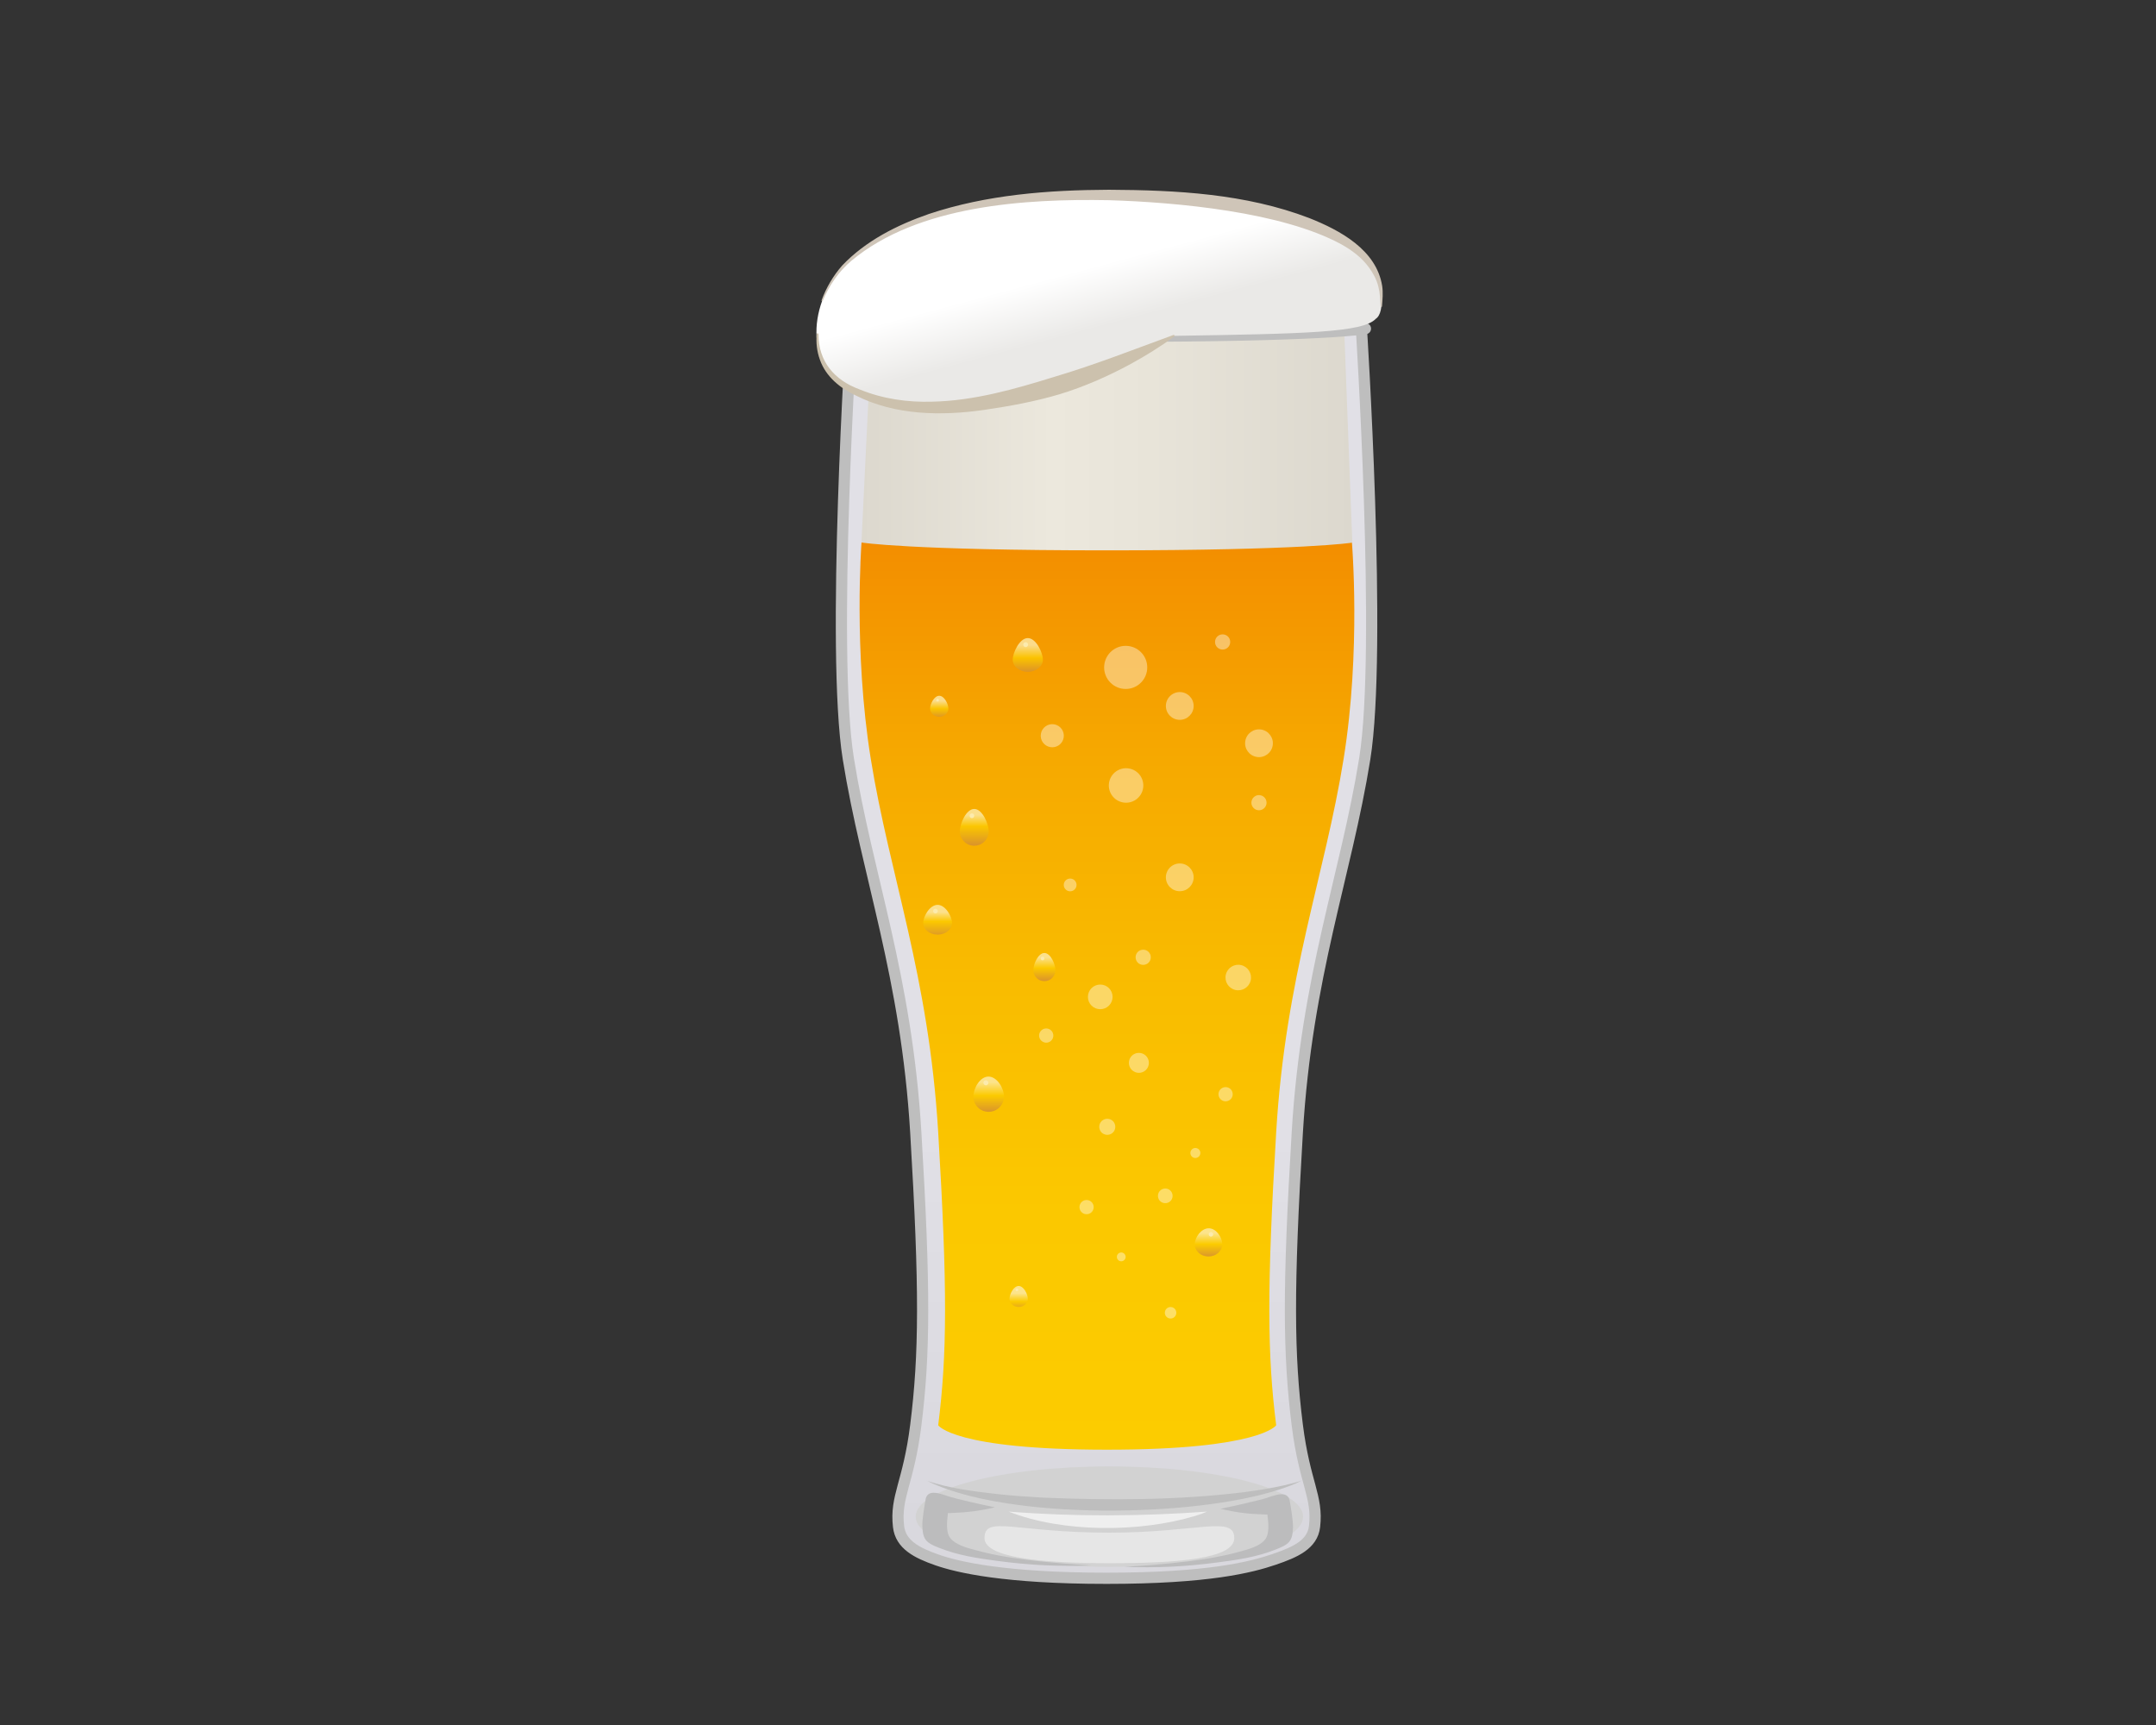 <?xml version="1.0" encoding="UTF-8"?>
<svg id="_レイヤー_1" data-name="レイヤー 1" xmlns="http://www.w3.org/2000/svg" xmlns:xlink="http://www.w3.org/1999/xlink" viewBox="0 0 250 200">
  <rect x="0" y="0" width="250" height="200" fill="#333333" stroke="none"/>
  <defs>
    <linearGradient id="_名称未設定グラデーション_62" data-name="名称未設定グラデーション 62" x1="128.3" y1="37.59" x2="128.3" y2="183" gradientUnits="userSpaceOnUse">
      <stop offset=".64" stop-color="#e1e0e6"/>
      <stop offset=".96" stop-color="#d9d8de"/>
    </linearGradient>
    <linearGradient id="_名称未設定グラデーション_43" data-name="名称未設定グラデーション 43" x1="99.77" y1="52.09" x2="156.88" y2="52.09" gradientUnits="userSpaceOnUse">
      <stop offset="0" stop-color="#dcd8ce"/>
      <stop offset=".39" stop-color="#ece8dd"/>
      <stop offset=".59" stop-color="#e8e4d9"/>
      <stop offset="1" stop-color="#dcd8ce"/>
    </linearGradient>
    <linearGradient id="_名称未設定グラデーション_8" data-name="名称未設定グラデーション 8" x1="128.36" y1="168.09" x2="128.36" y2="62.9" gradientUnits="userSpaceOnUse">
      <stop offset="0" stop-color="#fccc00"/>
      <stop offset=".26" stop-color="#fbc800"/>
      <stop offset=".51" stop-color="#f9bc00"/>
      <stop offset=".76" stop-color="#f6a900"/>
      <stop offset="1" stop-color="#f38e00"/>
      <stop offset="1" stop-color="#f38e00"/>
    </linearGradient>
    <filter id="luminosity-noclip" x="106.81" y="43.14" width="17.3" height="120.13" color-interpolation-filters="sRGB" filterUnits="userSpaceOnUse">
      <feFlood flood-color="#fff" result="bg"/>
      <feBlend in="SourceGraphic" in2="bg"/>
    </filter>
    <filter id="luminosity-noclip-2" x="106.81" y="-8292" width="17.3" height="32766" color-interpolation-filters="sRGB" filterUnits="userSpaceOnUse">
      <feFlood flood-color="#fff" result="bg"/>
      <feBlend in="SourceGraphic" in2="bg"/>
    </filter>
    <mask id="mask-1" x="106.81" y="-8292" width="17.3" height="32766" maskUnits="userSpaceOnUse"/>
    <linearGradient id="_名称未設定グラデーション_4" data-name="名称未設定グラデーション 4" x1="115.46" y1="43.14" x2="115.46" y2="163.27" gradientUnits="userSpaceOnUse">
      <stop offset="0" stop-color="#ccc"/>
      <stop offset=".28" stop-color="#cfcfcf"/>
      <stop offset=".54" stop-color="#dbdbdb"/>
      <stop offset=".8" stop-color="#eee"/>
      <stop offset=".96" stop-color="#fff"/>
    </linearGradient>
    <mask id="mask" x="106.81" y="43.14" width="17.3" height="120.13" maskUnits="userSpaceOnUse">
      <g filter="url(#luminosity-noclip)">
        <g mask="url(#mask-1)">
          <path d="m115.01,163.27c-.01-.18-.31-4.56-.1-21.31.25-20.01-3.07-35.64-6.01-49.44l-.26-1.22c-3.19-14.99-1.27-46.82-1.18-48.17l9.11.56c-.02.32-1.93,31.93,1,45.71l.26,1.22c3.03,14.26,6.47,30.43,6.21,51.46-.2,16.13.07,20.5.08,20.55l-9.1.64Z" fill="url(#_名称未設定グラデーション_4)" mix-blend-mode="multiply" stroke-width="0"/>
        </g>
      </g>
    </mask>
    <linearGradient id="_名称未設定グラデーション_38" data-name="名称未設定グラデーション 38" x1="115.46" y1="43.14" x2="115.46" y2="163.27" gradientUnits="userSpaceOnUse">
      <stop offset="0" stop-color="#fff"/>
      <stop offset=".13" stop-color="#fefefb"/>
      <stop offset=".25" stop-color="#fefbef"/>
      <stop offset=".37" stop-color="#fef8dc"/>
      <stop offset=".49" stop-color="#fef2c1"/>
      <stop offset=".61" stop-color="#fdeb9e"/>
      <stop offset=".72" stop-color="#fde373"/>
      <stop offset=".84" stop-color="#fcd840"/>
      <stop offset=".95" stop-color="#fccd06"/>
      <stop offset=".96" stop-color="#fccc00"/>
    </linearGradient>
    <linearGradient id="_名称未設定グラデーション_45" data-name="名称未設定グラデーション 45" x1="115.62" y1="-7.23" x2="135.77" y2="67.97" gradientUnits="userSpaceOnUse">
      <stop offset=".51" stop-color="#fff"/>
      <stop offset=".6" stop-color="#eae9e7"/>
    </linearGradient>
    <linearGradient id="_名称未設定グラデーション_31" data-name="名称未設定グラデーション 31" x1="112.97" y1="93.8" x2="112.97" y2="98.07" gradientUnits="userSpaceOnUse">
      <stop offset=".16" stop-color="#fcebae"/>
      <stop offset=".47" stop-color="#fccc00"/>
      <stop offset=".96" stop-color="#d69032"/>
    </linearGradient>
    <linearGradient id="_名称未設定グラデーション_35" data-name="名称未設定グラデーション 35" x1="121.1" y1="110.49" x2="121.1" y2="113.76" gradientUnits="userSpaceOnUse">
      <stop offset=".16" stop-color="#fcebae"/>
      <stop offset=".54" stop-color="#fccc00"/>
      <stop offset=".96" stop-color="#d69032"/>
    </linearGradient>
    <linearGradient id="_名称未設定グラデーション_34" data-name="名称未設定グラデーション 34" x1="114.64" y1="124.82" x2="114.64" y2="128.91" gradientUnits="userSpaceOnUse">
      <stop offset=".16" stop-color="#fcebae"/>
      <stop offset=".54" stop-color="#fccc00"/>
      <stop offset=".96" stop-color="#d69032"/>
    </linearGradient>
    <linearGradient id="_名称未設定グラデーション_32" data-name="名称未設定グラデーション 32" x1="-15148.66" y1="117.45" x2="-15148.66" y2="121.13" gradientTransform="translate(-15008.53 37.92) rotate(-180) scale(1 -.89)" gradientUnits="userSpaceOnUse">
      <stop offset=".16" stop-color="#fcebae"/>
      <stop offset=".55" stop-color="#fccc00"/>
      <stop offset=".96" stop-color="#d69032"/>
    </linearGradient>
    <linearGradient id="_名称未設定グラデーション_31-2" data-name="名称未設定グラデーション 31" x1="108.71" y1="102.09" x2="108.71" y2="106.36" gradientTransform="translate(0 22.52) scale(1 .81)" xlink:href="#_名称未設定グラデーション_31"/>
    <linearGradient id="_名称未設定グラデーション_37" data-name="名称未設定グラデーション 37" x1="119.18" y1="63.76" x2="119.18" y2="68.61" gradientTransform="translate(0 22.52) scale(1 .81)" gradientUnits="userSpaceOnUse">
      <stop offset=".16" stop-color="#fcebae"/>
      <stop offset=".54" stop-color="#fccc00"/>
      <stop offset=".96" stop-color="#d69032"/>
    </linearGradient>
    <linearGradient id="_名称未設定グラデーション_36" data-name="名称未設定グラデーション 36" x1="1037.56" y1="72.05" x2="1037.56" y2="75.07" gradientTransform="translate(-819.91 22.52) scale(.9 .81)" gradientUnits="userSpaceOnUse">
      <stop offset=".16" stop-color="#fcebae"/>
      <stop offset=".53" stop-color="#fccc00"/>
      <stop offset=".96" stop-color="#d69032"/>
    </linearGradient>
    <linearGradient id="_名称未設定グラデーション_33" data-name="名称未設定グラデーション 33" x1="1047.84" y1="156.83" x2="1047.84" y2="159.85" gradientTransform="translate(-819.91 22.52) scale(.9 .81)" gradientUnits="userSpaceOnUse">
      <stop offset=".16" stop-color="#fcebae"/>
      <stop offset=".55" stop-color="#fccc00"/>
      <stop offset=".96" stop-color="#d69032"/>
    </linearGradient>
  </defs>
  <path d="m98.79,37.59s-2.45,37.81-.42,50.39c2.18,13.55,6.73,25.11,7.82,43.3,1.09,18.19,1.03,25.77,0,33.97-.85,6.75-2.4,8.24-2,11.73.24,2.11,2.13,3.07,4.48,3.89,2.35.82,7.8,2.12,19.64,2.12s16.79-1.29,19.43-2.19c2.44-.83,4.45-1.72,4.69-3.82.4-3.5-1.15-4.99-2-11.73-1.03-8.21-1.09-15.78,0-33.97,1.09-18.19,5.64-29.74,7.82-43.3,2.03-12.58-.42-50.39-.42-50.39h-59.03Z" fill="url(#_名称未設定グラデーション_62)" stroke="#bebebe" stroke-miterlimit="10" stroke-width="1.3"/>
  <ellipse cx="128.64" cy="175.84" rx="22.46" ry="5.82" fill="#d2d2d2" stroke-width="0"/>
  <polygon points="101.06 38.86 99.77 65.33 156.88 64.75 155.89 38.86 101.06 38.86" fill="url(#_名称未設定グラデーション_43)" stroke-width="0"/>
  <path d="m147.98,165.25c-1.03-8.21-1.09-15.78,0-33.97,1.09-18.19,5.64-29.74,7.82-43.3,2.03-12.58.96-25.06.96-25.06,0,0-5.46.89-28.44.89s-28.42-.91-28.42-.91c0,0-.96,12.5,1.07,25.08,2.18,13.55,6.73,25.11,7.82,43.3,1.09,18.19,1.03,25.77,0,33.97,0,0,1.78,2.83,19.57,2.83s19.62-2.83,19.62-2.83Z" fill="url(#_名称未設定グラデーション_8)" stroke-width="0"/>
  <path d="m158.33,38.1s-4.72.89-29.4.89-29.45-.91-29.45-.91" fill="none" stroke="#bebebe" stroke-linecap="round" stroke-miterlimit="10" stroke-width="1.3"/>
  <g mask="url(#mask)">
    <path d="m115.01,163.27c-.01-.18-.31-4.56-.1-21.31.25-20.01-3.07-35.64-6.01-49.44l-.26-1.22c-3.19-14.99-1.27-46.82-1.18-48.17l9.11.56c-.02.32-1.93,31.93,1,45.71l.26,1.22c3.03,14.26,6.47,30.43,6.21,51.46-.2,16.13.07,20.5.08,20.55l-9.1.64Z" fill="url(#_名称未設定グラデーション_38)" opacity=".4" stroke-width="0"/>
  </g>
  <path d="m158.46,30.21c-2.48-3.1-10.51-7.05-28.06-7.56-17.55-.52-27.53,3.49-32.07,7.69-4.32,3.99-5.4,11.64-.03,14.58,5.38,2.93,11.86,3.28,22.92,0,5.39-1.6,10.51-3.51,14.88-5.98,15.42-.24,21.95-.4,23.42-1.97,1.13-.72.91-4.28-1.07-6.75Z" fill="url(#_名称未設定グラデーション_45)" stroke-width="0"/>
  <path d="m94.91,38.73c-.02,3.19,1.85,5.34,4.74,6.41,2.67,1.1,5.57,1.52,8.44,1.43,4.84-.1,9.56-1.45,14.17-2.88,4.69-1.39,9.2-3.17,13.8-4.85.05-.02.11,0,.13.06.02.04,0,.09-.04.12-1.6,1.18-3.29,2.22-5.04,3.18-2.62,1.42-5.39,2.64-8.25,3.51-2.87.85-5.82,1.39-8.78,1.82-4.93.7-10.23.63-14.77-1.64-1.86-.85-3.55-2.21-4.24-4.19-.35-.96-.46-1.98-.37-2.97,0-.06.05-.1.11-.09.05,0,.09.05.09.1h0Z" fill="#ccc1ad" stroke-width="0"/>
  <path d="m160.09,35.53c-.05-.78-.07-1.56-.26-2.29-.2-.82-.6-1.57-1.1-2.24-.83-1.14-1.96-1.98-3.19-2.67-6.89-3.76-19.05-4.88-26.97-5.12-9.67-.18-22.12.58-29.83,7.01-1.48,1.24-2.59,2.87-3.33,4.65-.02.04-.06.06-.1.04-.04-.02-.06-.06-.04-.1.54-1.47,1.35-2.85,2.39-4.03,2.72-2.86,6.35-4.69,10.04-5.97,6.71-2.24,13.85-2.78,20.88-2.81,7.82.04,15.84.45,23.23,3.28,3.58,1.42,7.79,3.68,8.46,7.87.12.79.04,1.58-.02,2.37,0,.04-.04.07-.08.07-.04,0-.07-.03-.07-.07h0Z" fill="#cfc5b8" stroke-width="0"/>
  <path d="m107.43,171.67c2.6.88,5.35,1.23,8.07,1.54,1.75.2,3.7.33,5.46.43,7.74.32,15.57.31,23.26-.63,1.58-.21,3.17-.46,4.73-.81.63-.16,1.37-.32,1.99-.54-.82.43-1.69.74-2.57,1.03-9.84,3.25-31.66,3.62-40.94-1.03h0Z" fill="#bebebe" stroke-width="0"/>
  <path d="m116.98,175.26c7.68.6,15.3.55,22.98,0-.45.2-.91.36-1.38.5-6.4,1.93-15.36,1.96-21.61-.5h0Z" fill="#efefef" stroke-width="0"/>
  <path d="m113.2,179.75c-1.09-.29-2.46-.65-3.06-1.49-.59-.84-.2-2.61-.23-2.83.19.01.59-.02.79-.03,1.36-.05,2.75-.19,4.67-.64,0,0-2.07-.41-4.39-.99-.65-.16-1.07-.3-1.7-.51-.24-.07-.62-.17-.88-.18-.63-.06-1.03.24-1.09.88,0,0-.41,2.22-.36,3.01.05.82.1,1.55.93,2.02.41.24.63.31,1.07.49,2.08.83,4.29,1.17,6.5,1.47,4.1.55,7.29.68,11.1.55-8.42-.5-11.55-1.27-13.33-1.75Zm-3.92-3.54s0,0,0,0c0,0,0,0,0,0,0,0,0,0,0,0Z" fill="#bcbcbd" stroke-width="0"/>
  <path d="m130.33,181.67c3.81.12,7,0,11.1-.55,2.21-.29,4.42-.63,6.5-1.47.44-.18.65-.25,1.07-.49.83-.47.88-1.2.93-2.02.05-.79-.36-3.01-.36-3.01-.06-.63-.46-.94-1.09-.88-.26.02-.64.11-.88.18-.63.21-1.05.36-1.7.51-2.32.58-4.39.99-4.39.99,1.91.45,3.31.6,4.67.64.19,0,.59.04.79.03-.02.22.37,1.99-.23,2.83-.59.84-1.97,1.19-3.06,1.49-1.78.48-4.91,1.25-13.33,1.75Zm17.26-5.29s0,0,0,0c0,0,0,0,0,0,0,0,0,0,0,0Z" fill="#bcbcbd" stroke-width="0"/>
  <path d="m143.12,178.33c0,2.4-6.48,2.91-14.48,2.91s-14.48-.66-14.48-2.91c0-2.69,3.5-.63,14.48-.63,10.24,0,14.48-2.05,14.48.63Z" fill="#e6e6e6" stroke-width="0"/>
  <g>
    <circle cx="136.8" cy="81.85" r="1.61" fill="#fff" opacity=".4" stroke-width="0"/>
    <circle cx="130.53" cy="77.38" r="2.5" fill="#fff" opacity=".4" stroke-width="0"/>
    <circle cx="130.57" cy="91.07" r="2" transform="translate(19.76 205.36) rotate(-80.78)" fill="#fff" opacity=".4" stroke-width="0"/>
    <circle cx="136.8" cy="101.72" r="1.61" fill="#fff" opacity=".4" stroke-width="0"/>
    <circle cx="145.98" cy="86.17" r="1.61" transform="translate(37.54 216.46) rotate(-80.78)" fill="#fff" opacity=".4" stroke-width="0"/>
    <path d="m133.44,110.99c0,.49-.39.88-.88.88s-.88-.39-.88-.88.39-.88.88-.88.88.39.88.88Z" fill="#fff" opacity=".4" stroke-width="0"/>
    <path d="m142.65,74.43c0,.49-.39.88-.88.88s-.88-.39-.88-.88.39-.88.88-.88.88.39.88.88Z" fill="#fff" opacity=".4" stroke-width="0"/>
    <circle cx="122.01" cy="85.29" r="1.34" transform="translate(18.28 192.07) rotate(-80.78)" fill="#fff" opacity=".4" stroke-width="0"/>
    <path d="m145.46,92.36c.39-.29.94-.21,1.23.18.29.39.21.94-.18,1.23-.39.29-.94.21-1.23-.18-.29-.39-.21-.94.18-1.23Z" fill="#fff" opacity=".4" stroke-width="0"/>
    <circle cx="143.59" cy="113.35" r="1.48" transform="translate(.28 227.05) rotate(-76.72)" fill="#fff" opacity=".4" stroke-width="0"/>
    <circle cx="124.09" cy="102.6" r=".74" fill="#fff" opacity=".4" stroke-width="0"/>
    <circle cx="127.58" cy="115.58" r="1.43" fill="#fff" opacity=".4" stroke-width="0"/>
    <circle cx="132.06" cy="123.23" r="1.16" fill="#fff" opacity=".4" stroke-width="0"/>
    <path d="m129.28,130.36c.16.49-.11,1.02-.6,1.17-.49.16-1.02-.11-1.17-.6-.16-.49.11-1.02.6-1.17.49-.16,1.02.11,1.17.6Z" fill="#fff" opacity=".4" stroke-width="0"/>
    <path d="m130.5,145.57c.09.27-.06.55-.33.64-.27.09-.55-.06-.64-.33-.09-.27.06-.55.33-.64.27-.09.55.06.64.33Z" fill="#fff" opacity=".4" stroke-width="0"/>
    <path d="m135.93,138.39c.14.45-.1.93-.55,1.07-.45.14-.93-.1-1.07-.55-.14-.45.1-.93.55-1.07.45-.14.93.1,1.07.55Z" fill="#fff" opacity=".4" stroke-width="0"/>
    <path d="m142.9,126.61c.14.44-.1.9-.53,1.04-.44.14-.9-.1-1.04-.53s.1-.9.53-1.04c.44-.14.9.1,1.04.53Z" fill="#fff" opacity=".4" stroke-width="0"/>
    <path d="m126.78,139.7c.14.44-.1.9-.53,1.04-.44.14-.9-.1-1.04-.53-.14-.44.1-.9.53-1.04.44-.14.9.1,1.04.53Z" fill="#fff" opacity=".4" stroke-width="0"/>
    <path d="m122.1,119.81c.14.44-.1.9-.53,1.04s-.9-.1-1.04-.53c-.14-.44.1-.9.53-1.04.44-.14.9.1,1.04.53Z" fill="#fff" opacity=".4" stroke-width="0"/>
    <path d="m136.37,152c.11.35-.08.73-.43.84-.35.11-.73-.08-.84-.43-.11-.35.08-.73.43-.84.35-.11.73.08.84.43Z" fill="#fff" opacity=".4" stroke-width="0"/>
    <path d="m139.19,133.68c0,.32-.26.58-.58.58s-.58-.26-.58-.58.26-.58.58-.58.58.26.58.58Z" fill="#fff" opacity=".4" stroke-width="0"/>
  </g>
  <g>
    <path d="m114.64,96.39c0,.92-.75,1.67-1.67,1.67s-1.67-.75-1.67-1.67.75-2.6,1.67-2.6,1.67,1.67,1.67,2.6Z" fill="url(#_名称未設定グラデーション_31)" opacity=".8" stroke-width="0"/>
    <circle cx="112.7" cy="94.58" r=".27" fill="#fcebae" stroke-width="0"/>
  </g>
  <g>
    <path d="m122.38,112.48c0,.71-.57,1.28-1.28,1.28s-1.28-.57-1.28-1.28.57-1.99,1.28-1.99,1.28,1.28,1.28,1.99Z" fill="url(#_名称未設定グラデーション_35)" opacity=".8" stroke-width="0"/>
    <path d="m121.1,111.13c0,.11-.09.21-.21.21s-.21-.09-.21-.21.09-.21.21-.21.21.09.21.21Z" fill="#fcebae" stroke-width="0"/>
  </g>
  <g>
    <path d="m116.41,127.14c0,.98-.79,1.77-1.77,1.77s-1.77-.79-1.77-1.77.77-2.32,1.75-2.32,1.8,1.34,1.8,2.32Z" fill="url(#_名称未設定グラデーション_34)" opacity=".8" stroke-width="0"/>
    <path d="m114.61,125.54c0,.16-.13.29-.29.29s-.29-.13-.29-.29.13-.29.29-.29.29.13.29.29Z" fill="#fcebae" stroke-width="0"/>
  </g>
  <g>
    <path d="m138.53,144.26c0,.78.72,1.42,1.6,1.42s1.6-.64,1.6-1.42-.69-1.85-1.57-1.85-1.62,1.07-1.62,1.85Z" fill="url(#_名称未設定グラデーション_32)" opacity=".8" stroke-width="0"/>
    <path d="m140.16,143.11c0,.14.12.26.26.26s.26-.12.26-.26-.12-.26-.26-.26-.26.12-.26.26Z" fill="#fcebae" stroke-width="0"/>
  </g>
  <g>
    <path d="m110.39,107.01c0,.75-.75,1.35-1.67,1.35s-1.67-.6-1.67-1.35.75-2.1,1.67-2.1,1.67,1.35,1.67,2.1Z" fill="url(#_名称未設定グラデーション_31-2)" opacity=".8" stroke-width="0"/>
    <path d="m108.74,105.63c0,.15-.12.27-.27.27s-.27-.12-.27-.27.12-.27.27-.27.27.12.27.27Z" fill="#fcebae" stroke-width="0"/>
  </g>
  <g>
    <path d="m120.93,76.48c0,.78-.78,1.41-1.75,1.41s-1.75-.63-1.75-1.41.78-2.5,1.75-2.5,1.75,1.72,1.75,2.5Z" fill="url(#_名称未設定グラデーション_37)" opacity=".8" stroke-width="0"/>
    <circle cx="118.93" cy="74.74" r=".28" fill="#fcebae" stroke-width="0"/>
  </g>
  <g>
    <path d="m109.97,82.15c0,.53-.47.95-1.06.95s-1.06-.43-1.06-.95.47-1.48,1.06-1.48,1.06.96,1.06,1.48Z" fill="url(#_名称未設定グラデーション_36)" opacity=".8" stroke-width="0"/>
    <path d="m108.88,81.18c0,.09-.07.16-.16.16s-.16-.07-.16-.16.07-.16.16-.16.16.07.16.16Z" fill="#fcebae" stroke-width="0"/>
  </g>
  <g>
    <path d="m119.18,150.58c0,.53-.47.95-1.06.95s-1.06-.43-1.06-.95.47-1.48,1.06-1.48,1.06.96,1.06,1.48Z" fill="url(#_名称未設定グラデーション_33)" opacity=".8" stroke-width="0"/>
    <path d="m118.08,149.55c0,.09-.07.16-.16.16s-.16-.07-.16-.16.07-.16.16-.16.16.07.16.16Z" fill="#fcebae" stroke-width="0"/>
  </g>
</svg>